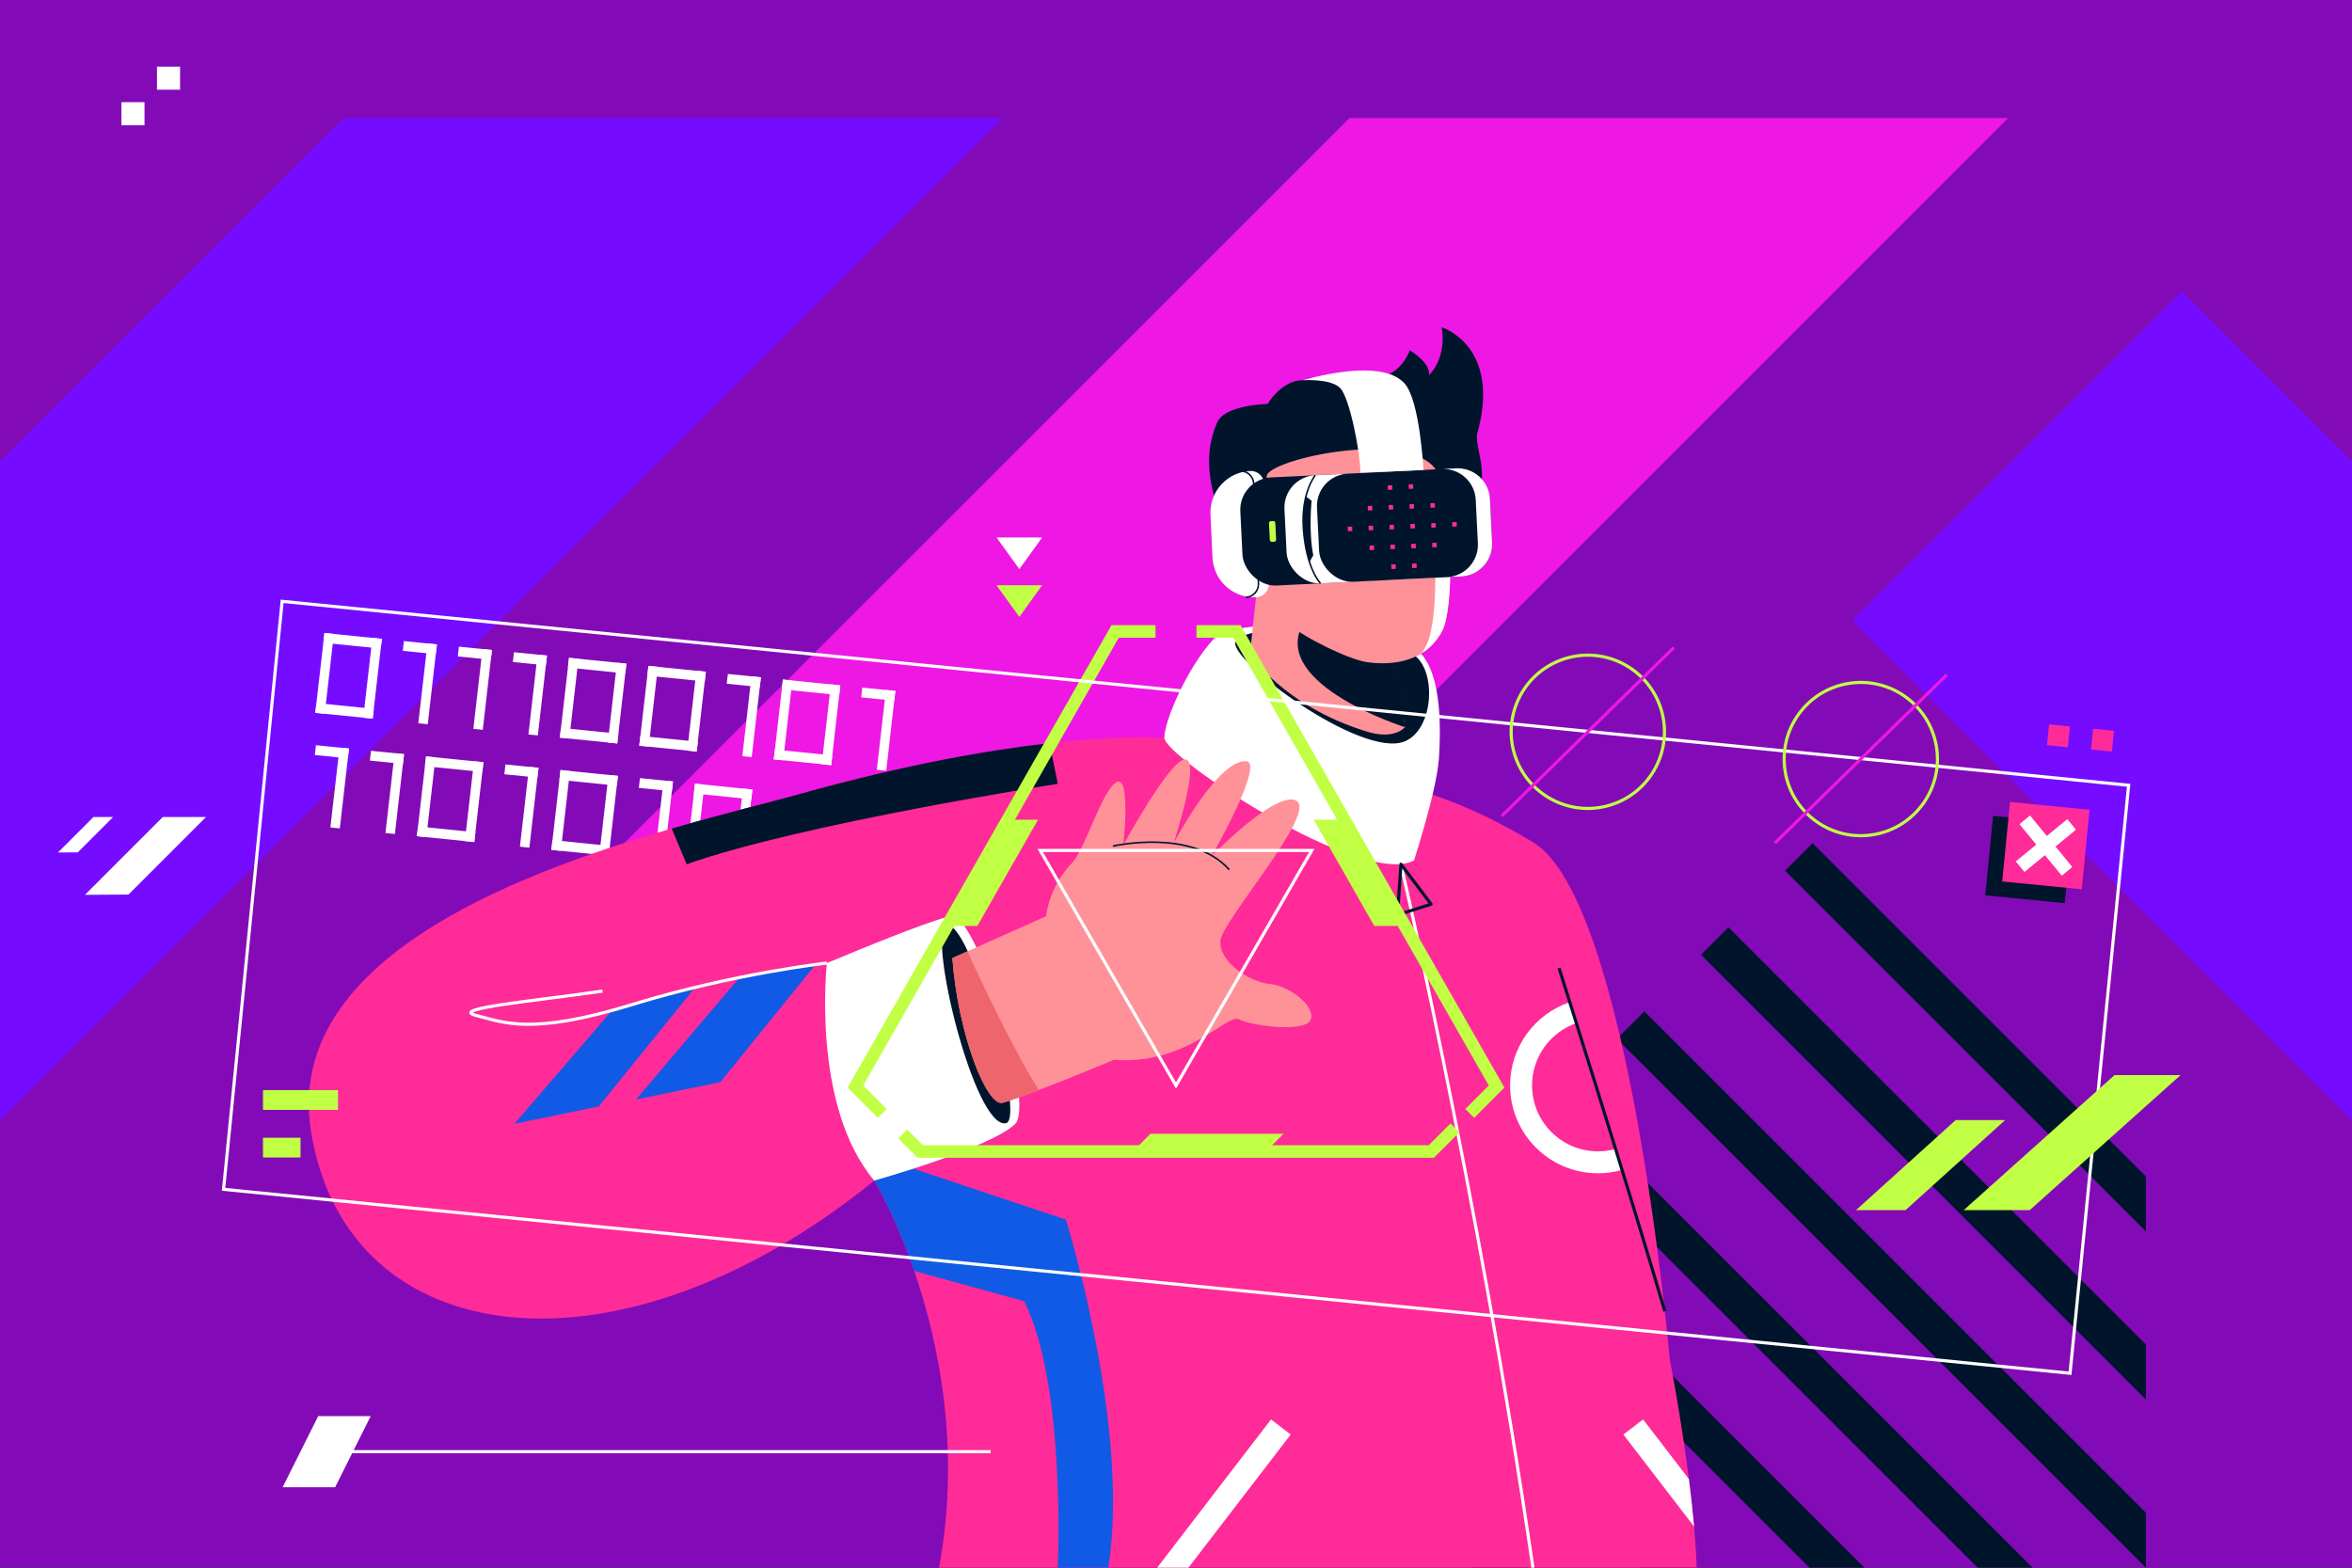 <?xml version="1.0" encoding="UTF-8"?>
<svg id="Layer_2" data-name="Layer 2" xmlns="http://www.w3.org/2000/svg" viewBox="0 0 750 500.07">
  <rect x="0" y="0" width="750" height="500.07" fill="#333333" stroke="none"/>
  <defs>
    <style>
      .cls-1 {
        stroke-linejoin: round;
      }

      .cls-1, .cls-2, .cls-3, .cls-4, .cls-5, .cls-6, .cls-7, .cls-8 {
        fill: none;
      }

      .cls-1, .cls-3, .cls-8 {
        stroke: #00152c;
      }

      .cls-9 {
        fill: #00152c;
      }

      .cls-10 {
        fill: #ee17e4;
      }

      .cls-11 {
        fill: #ef656d;
      }

      .cls-12 {
        fill: #fff;
      }

      .cls-13 {
        fill: #fe2b99;
      }

      .cls-14 {
        fill: #ff9199;
      }

      .cls-15 {
        fill: #820bb7;
      }

      .cls-16 {
        fill: #750cff;
      }

      .cls-17 {
        fill: #c1ff44;
      }

      .cls-18 {
        fill: #115ae5;
      }

      .cls-2 {
        stroke-width: 4px;
      }

      .cls-2, .cls-3, .cls-4, .cls-5, .cls-6, .cls-7, .cls-8 {
        stroke-miterlimit: 10;
      }

      .cls-2, .cls-4 {
        stroke: #c1ff44;
      }

      .cls-5 {
        stroke: #ee17e4;
      }

      .cls-6, .cls-7 {
        stroke: #fff;
      }

      .cls-7 {
        stroke-width: 7px;
      }

      .cls-8 {
        stroke-width: .5px;
      }
    </style>
  </defs>
  <g id="BACKGROUND">
    <rect class="cls-15" width="750" height="500"/>
  </g>
  <g id="OBJECT">
    <g>
      <polygon class="cls-9" points="469.42 482.13 487.3 500.01 469.75 500.01 469.42 499.68 469.42 482.13"/>
      <polygon class="cls-9" points="469.42 428.5 540.92 500.01 523.37 500.01 469.42 446.05 469.42 428.5"/>
      <polygon class="cls-9" points="470.72 376.17 594.55 500.01 577 500.01 469.42 392.42 469.42 377.48 470.72 376.17"/>
      <polygon class="cls-9" points="497.53 349.36 648.18 500.01 630.63 500.01 488.76 358.13 497.53 349.36"/>
      <polygon class="cls-9" points="524.35 322.55 684.26 482.45 684.26 500.01 515.57 331.32 524.35 322.55"/>
      <polygon class="cls-9" points="551.16 295.73 684.26 428.82 684.26 446.37 542.39 304.51 551.16 295.73"/>
      <polygon class="cls-9" points="577.98 268.92 684.26 375.2 684.26 392.75 569.2 277.69 577.98 268.92"/>
    </g>
    <g>
      <polygon class="cls-16" points="319.69 37.65 .03 357.31 0 357.31 0 147.3 109.65 37.65 319.69 37.65"/>
      <polygon class="cls-10" points="640.36 37.65 320.7 357.31 110.66 357.31 430.32 37.65 640.36 37.65"/>
      <polygon class="cls-16" points="750 147.3 750 357.31 749.98 357.31 590.65 197.99 695.67 92.97 750 147.3"/>
    </g>
    <g>
      <g>
        <polygon class="cls-12" points="138.96 208.65 128.43 207.58 128.79 204.46 139.32 205.53 138.96 208.65"/>
        <polygon class="cls-12" points="133.39 230.68 136.31 205.22 139.32 205.53 136.4 230.99 133.39 230.68"/>
      </g>
      <g>
        <polygon class="cls-12" points="242.28 219.14 231.74 218.07 232.1 214.95 242.63 216.02 242.28 219.14"/>
        <polygon class="cls-12" points="236.71 241.17 239.62 215.71 242.63 216.02 239.71 241.48 236.71 241.17"/>
      </g>
      <g>
        <polygon class="cls-12" points="156.51 210.43 145.98 209.36 146.34 206.24 156.87 207.31 156.51 210.43"/>
        <polygon class="cls-12" points="150.94 232.46 153.86 207.01 156.87 207.31 153.95 232.77 150.94 232.46"/>
      </g>
      <g>
        <polygon class="cls-12" points="174.07 212.21 163.54 211.14 163.89 208.02 174.42 209.09 174.07 212.21"/>
        <polygon class="cls-12" points="168.5 234.25 171.42 208.79 174.42 209.09 171.51 234.55 168.5 234.25"/>
      </g>
      <g>
        <polygon class="cls-12" points="121.41 206.86 103.1 205.01 103.46 201.89 121.76 203.75 121.41 206.86"/>
        <polygon class="cls-12" points="100.54 227.35 103.46 201.89 106.47 202.19 103.55 227.65 100.54 227.35"/>
        <polygon class="cls-12" points="115.84 228.9 118.75 203.44 121.76 203.75 118.84 229.2 115.84 228.9"/>
        <polygon class="cls-12" points="118.84 229.2 100.54 227.35 100.9 224.23 119.2 226.09 118.84 229.2"/>
      </g>
      <g>
        <polygon class="cls-12" points="199.39 214.78 181.09 212.92 181.45 209.81 199.75 211.66 199.39 214.78"/>
        <polygon class="cls-12" points="178.53 235.26 181.45 209.81 184.46 210.11 181.54 235.57 178.53 235.26"/>
        <polygon class="cls-12" points="193.82 236.82 196.74 211.36 199.75 211.66 196.83 237.12 193.82 236.82"/>
        <polygon class="cls-12" points="196.83 237.12 178.53 235.26 178.88 232.15 197.19 234 196.83 237.12"/>
      </g>
      <g>
        <polygon class="cls-12" points="224.72 217.35 206.42 215.49 206.77 212.38 225.08 214.24 224.72 217.35"/>
        <polygon class="cls-12" points="203.85 237.84 206.77 212.38 209.78 212.68 206.86 238.14 203.85 237.84"/>
        <polygon class="cls-12" points="219.15 239.39 222.07 213.93 225.08 214.24 222.16 239.69 219.15 239.39"/>
        <polygon class="cls-12" points="222.16 239.69 203.85 237.84 204.21 234.72 222.52 236.58 222.16 239.69"/>
      </g>
      <g>
        <polygon class="cls-12" points="267.6 221.71 249.3 219.85 249.65 216.73 267.96 218.59 267.6 221.71"/>
        <polygon class="cls-12" points="246.74 242.19 249.65 216.73 252.66 217.04 249.75 242.49 246.74 242.19"/>
        <polygon class="cls-12" points="262.03 243.74 264.95 218.28 267.96 218.59 265.04 244.05 262.03 243.74"/>
        <polygon class="cls-12" points="265.04 244.05 246.74 242.19 247.09 239.07 265.4 240.93 265.04 244.05"/>
      </g>
      <g>
        <polygon class="cls-12" points="285.16 223.49 274.62 222.42 274.98 219.3 285.51 220.37 285.16 223.49"/>
        <polygon class="cls-12" points="279.59 245.52 282.51 220.07 285.51 220.37 282.6 245.83 279.59 245.52"/>
      </g>
      <g>
        <polygon class="cls-12" points="171.36 248 160.83 246.94 161.18 243.82 171.72 244.89 171.36 248"/>
        <polygon class="cls-12" points="165.79 270.04 168.71 244.58 171.72 244.89 168.8 270.35 165.79 270.04"/>
      </g>
      <g>
        <polygon class="cls-12" points="110.92 241.87 100.39 240.8 100.75 237.68 111.28 238.75 110.92 241.87"/>
        <polygon class="cls-12" points="105.35 263.9 108.27 238.45 111.28 238.75 108.36 264.21 105.35 263.9"/>
      </g>
      <g>
        <polygon class="cls-12" points="128.48 243.65 117.95 242.58 118.3 239.46 128.84 240.53 128.48 243.65"/>
        <polygon class="cls-12" points="122.91 265.69 125.83 240.23 128.84 240.53 125.92 265.99 122.91 265.69"/>
      </g>
      <g>
        <polygon class="cls-12" points="153.81 246.22 135.5 244.36 135.86 241.25 154.16 243.1 153.81 246.22"/>
        <polygon class="cls-12" points="132.94 266.7 135.86 241.25 138.87 241.55 135.95 267.01 132.94 266.7"/>
        <polygon class="cls-12" points="148.23 268.26 151.15 242.8 154.16 243.1 151.24 268.56 148.23 268.26"/>
        <polygon class="cls-12" points="151.24 268.56 132.94 266.7 133.3 263.59 151.6 265.45 151.24 268.56"/>
      </g>
      <g>
        <polygon class="cls-12" points="239.57 254.93 221.26 253.07 221.62 249.95 239.92 251.81 239.57 254.93"/>
        <polygon class="cls-12" points="218.7 275.41 221.62 249.95 224.63 250.26 221.71 275.72 218.7 275.41"/>
        <polygon class="cls-12" points="234 276.96 236.92 251.51 239.92 251.81 237.01 277.27 234 276.96"/>
        <polygon class="cls-12" points="237.01 277.27 218.7 275.41 219.06 272.29 237.36 274.15 237.01 277.27"/>
      </g>
      <g>
        <polygon class="cls-12" points="196.69 250.58 178.38 248.72 178.74 245.6 197.04 247.46 196.69 250.58"/>
        <polygon class="cls-12" points="175.82 271.06 178.74 245.6 181.75 245.91 178.83 271.36 175.82 271.06"/>
        <polygon class="cls-12" points="191.12 272.61 194.03 247.15 197.04 247.46 194.12 272.92 191.12 272.61"/>
        <polygon class="cls-12" points="194.12 272.92 175.82 271.06 176.18 267.94 194.48 269.8 194.12 272.92"/>
      </g>
      <g>
        <polygon class="cls-12" points="214.24 252.36 203.71 251.29 204.07 248.17 214.6 249.24 214.24 252.36"/>
        <polygon class="cls-12" points="208.67 274.39 211.59 248.94 214.6 249.24 211.68 274.7 208.67 274.39"/>
      </g>
    </g>
    <g>
      <rect class="cls-9" x="634.24" y="261.38" width="25.48" height="25.48" transform="translate(29.89 -61.92) rotate(5.61)"/>
      <rect class="cls-13" x="639.65" y="256.94" width="25.48" height="25.48" transform="translate(29.48 -62.46) rotate(5.61)"/>
      <g>
        <rect class="cls-12" x="641.76" y="267.5" width="21.25" height="4.35" transform="translate(-22.94 475.27) rotate(-39.39)"/>
        <rect class="cls-12" x="650.21" y="259.05" width="4.35" height="21.25" transform="translate(-22.94 475.27) rotate(-39.39)"/>
      </g>
    </g>
    <g>
      <g>
        <path class="cls-13" d="M541.04,500h-241.6c7.03-38.16-.16-72.07-7.92-94.65-6.19-18-12.74-28.8-12.74-28.8-81.65,66.16-168.16,55.08-179.6-15.61-8.69-53.67,62.55-81.46,115.01-96.68,16.64-4.82,31.39-8.38,41.11-11.1,33.6-9.4,60.19-13.98,79.39-16.16,24.14-2.74,36.59-1.69,36.59-1.69,66.01,12.55,84.56,13.61,117.54,33.29,30.86,18.41,43.63,164.97,43.63,164.97,0,0,3.54,17.86,6.1,38.16h0c.63,4.99,1.2,10.11,1.65,15.15,.39,4.49,.69,8.92,.84,13.12Z"/>
        <path class="cls-18" d="M353.39,500h-16.09s2.74-58.08-10.7-84.98l-35.08-9.67c-6.19-18-12.74-28.8-12.74-28.8l-3.03-8.99,64.13,21.41s20.77,66.4,13.51,111.03Z"/>
        <g>
          <polygon class="cls-18" points="195.16 322.27 164.03 358.42 190.93 352.89 221.68 314.91 195.16 322.27"/>
          <polygon class="cls-18" points="235.82 311.77 202.8 350.67 229.7 345.14 260.45 307.16 235.82 311.77"/>
        </g>
        <path class="cls-7" d="M516.21,369.8c-2.11,.59-4.34,.91-6.64,.91-13.55,0-24.53-10.98-24.53-24.53,0-10.76,6.93-19.91,16.58-23.21"/>
        <path class="cls-9" d="M218.96,275.63l-4.77-11.37c16.64-4.82,31.39-8.38,41.11-11.1,33.6-9.4,60.19-13.98,79.39-16.16l2.61,13s-81.16,12.56-118.34,25.63Z"/>
        <path class="cls-12" d="M450.91,274.4s7.3-22.48,7.94-32.62c.63-10.14,.98-29.47-7.94-35.17-8.92-5.7-56.03-11.4-64.15-2.53-8.12,8.87-15.55,25.88-15.47,31.23,.09,6.27,63.21,47.97,79.63,39.1Z"/>
        <path class="cls-9" d="M394.07,204.54c-3.31,5.19,39.99,37.74,53.93,31.89,9.38-3.94,10.25-23.26,2.35-27.89-7.9-4.63-51.43-11.6-56.27-3.99Z"/>
        <path class="cls-12" d="M263.68,307.16s-5.12,45.39,15.1,69.38c0,0,36.84-10.35,44.87-18,6.73-6.41-12.57-68.77-20.66-66.42-10.39,3.02-27.15,10.01-39.31,15.04Z"/>
        <path class="cls-9" d="M301.72,295.28c-6,2.85,9.08,64.88,19.03,62.96,6.65-1.28-11.87-66.37-19.03-62.96Z"/>
        <path class="cls-6" d="M445.1,268.6s25.92,109.48,43.72,231.4"/>
        <path class="cls-6" d="M263.68,307.16s-29.68,3.28-62.09,13.24c-32.41,9.96-41.11,5.64-49.82,3.45s18.99-4.61,40.35-7.75"/>
        <path class="cls-3" d="M497.13,308.73s22.39,70.77,33.75,109.49"/>
        <polygon class="cls-1" points="446.73 275.63 445.62 291.81 456.34 288.38 446.73 275.63"/>
        <polygon class="cls-12" points="411.58 457.53 378.96 500 368.99 500 405.31 452.71 411.58 457.53"/>
        <path class="cls-12" d="M540.2,486.88l-22.54-29.35,6.28-4.82,14.61,19.02h0c.63,4.99,1.2,10.11,1.65,15.15Z"/>
      </g>
      <g>
        <path class="cls-9" d="M459.75,104.38s19.09,5.91,11.34,33.79c-1.23,4.44,5.91,16.54-3.31,23.96-9.22,7.41-74.1,27.69-78.54,1.66,0,0-7.52-14.9-1.05-29.17,2.49-5.51,16.03-5.8,16.03-5.8,0,0,4.43-7.6,11.31-7.57,9.52,.03,21.35,.35,26.7-1.64,5.35-1.99,7.32-7.9,7.32-7.9,0,0,6.69,3.98,6.16,7.9,0,0,5.67-5.09,4.04-15.22Z"/>
        <path class="cls-14" d="M401.05,185.4l-2.46,23.14s10.28,16.49,37.31,24.8c7.12,2.19,10.84,0,12.11-1.41,0,0-2.22-15.37-2.44-27.54l-44.51-19Z"/>
        <path class="cls-9" d="M448,231.93s-42.37-13.43-32.8-32.45l30.35,7.15,2.44,25.29Z"/>
        <g>
          <path class="cls-14" d="M458.98,151.96c3.75,10.91,4.86,41.79,.91,49.29-5.88,11.17-18.45,10.77-24.14,9.91-5.69-.86-19.79-7.7-25.2-12.35s-13.45-24.68-14.25-32.02c0,0,10.16,.06,12.38-3.14,2.22-3.2-4.72-6.1-4.76-11.71s49.43-16.33,55.06,.02Z"/>
          <path class="cls-14" d="M402.92,166.09s-6.15-6.94-12-2.46c-4.63,3.55-2.71,15.5,1.11,19.82,6.21,7.02,13.07,2.66,13.76-3.41,.41-3.63-2.88-13.95-2.88-13.95Z"/>
          <path class="cls-12" d="M454.93,205.62c4.05-8.37,3.37-37.31-.23-49.78-.99-3.42,3.09-6.98,4.27-3.89,4.14,10.77,4.86,41.79,.91,49.29-1.72,3.27-4.01,5.54-6.54,7.1,.56-.83,1.09-1.73,1.57-2.73Z"/>
        </g>
        <g>
          <path class="cls-12" d="M400.56,190.51h0c-7.34,.35-13.58-5.32-13.92-12.66l-.65-13.72c-.35-7.34,5.32-13.58,12.66-13.92h0c2.35-.11,4.35,1.7,4.46,4.06l1.51,31.79c.11,2.35-1.7,4.35-4.06,4.46Z"/>
          <path class="cls-8" d="M395.33,150.21h0c2.35-.11,4.35,1.7,4.46,4.06l1.51,31.79c.11,2.35-1.7,4.35-4.06,4.46h0"/>
        </g>
        <g>
          <rect class="cls-9" x="395.8" y="151.41" width="55.23" height="34.52" rx="10.33" ry="10.33" transform="translate(854.61 316.37) rotate(177.19)"/>
          <rect class="cls-12" x="409.89" y="150.72" width="55.23" height="34.52" rx="10.33" ry="10.33" transform="translate(882.72 314.3) rotate(177.19)"/>
          <rect class="cls-9" x="420.25" y="150.21" width="55.23" height="34.52" rx="10.33" ry="10.33" transform="translate(903.42 312.77) rotate(177.19)"/>
          <path class="cls-12" d="M461.44,184.08c5.7-.28,10.1-5.13,9.82-10.83l-.68-13.84c-.28-5.7-5.13-10.1-10.83-9.82l4.54-.22c5.7-.28,10.55,4.11,10.83,9.82l.68,13.84c.28,5.7-4.11,10.55-9.82,10.83l-4.54,.22Z"/>
          <path class="cls-8" d="M419.39,151.59s-4.55,5.55-3.77,16.93c.89,13,5.46,17.55,5.46,17.55"/>
          <path class="cls-9" d="M416.44,158.32l1.81,1.39s-1.03,9.58,.53,17.4l-1.21,2.13s-3.61-10.78-1.13-20.92Z"/>
          <rect class="cls-17" x="404.76" y="166.23" width="2.01" height="6.62" rx=".63" ry=".63" transform="translate(819.38 318.94) rotate(177.19)"/>
        </g>
        <path class="cls-12" d="M415.53,121.24s8.79-.56,11.83,2.53c3.04,3.1,6.47,20.85,6.44,27l20.11-.88s-1.12-22.22-6.05-27.62c-6.31-6.93-23.28-3.56-32.34-1.03Z"/>
        <g>
          <rect class="cls-13" x="450.3" y="179.75" width="1.43" height="1.43" transform="translate(-7.41 19.74) rotate(-2.49)"/>
          <rect class="cls-13" x="443.64" y="180.04" width="1.43" height="1.43" transform="translate(-7.43 19.45) rotate(-2.49)"/>
          <rect class="cls-13" x="456.69" y="173.15" width="1.43" height="1.43" transform="translate(-7.11 20.01) rotate(-2.49)"/>
          <rect class="cls-13" x="450.03" y="173.43" width="1.43" height="1.43" transform="translate(-7.14 19.76) rotate(-2.49)"/>
          <rect class="cls-13" x="443.37" y="173.72" width="1.43" height="1.43" transform="translate(-7.15 19.44) rotate(-2.49)"/>
          <rect class="cls-13" x="436.71" y="174.01" width="1.43" height="1.43" transform="translate(-7.17 19.15) rotate(-2.49)"/>
          <rect class="cls-13" x="463.08" y="166.54" width="1.43" height="1.43" transform="translate(-6.82 20.29) rotate(-2.49)"/>
          <rect class="cls-13" x="456.42" y="166.83" width="1.43" height="1.43" transform="translate(-6.85 20.03) rotate(-2.49)"/>
          <rect class="cls-13" x="449.75" y="167.12" width="1.43" height="1.43" transform="translate(-6.86 19.71) rotate(-2.49)"/>
          <rect class="cls-13" x="443.09" y="167.41" width="1.43" height="1.43" transform="translate(-6.88 19.42) rotate(-2.49)"/>
          <rect class="cls-13" x="436.43" y="167.7" width="1.43" height="1.43" transform="translate(-6.9 19.13) rotate(-2.49)"/>
          <rect class="cls-13" x="429.77" y="167.99" width="1.43" height="1.43" transform="translate(-6.92 18.84) rotate(-2.49)"/>
          <rect class="cls-13" x="456.14" y="160.51" width="1.43" height="1.43" transform="translate(-6.57 19.98) rotate(-2.49)"/>
          <rect class="cls-13" x="449.48" y="160.8" width="1.43" height="1.43" transform="translate(-6.6 19.72) rotate(-2.49)"/>
          <rect class="cls-13" x="442.82" y="161.09" width="1.43" height="1.43" transform="translate(-6.6 19.4) rotate(-2.49)"/>
          <rect class="cls-13" x="436.16" y="161.38" width="1.43" height="1.43" transform="translate(-6.62 19.11) rotate(-2.49)"/>
          <rect class="cls-13" x="449.21" y="154.49" width="1.43" height="1.43" transform="translate(-6.31 19.67) rotate(-2.49)"/>
          <rect class="cls-13" x="442.54" y="154.78" width="1.43" height="1.43" transform="translate(-6.34 19.41) rotate(-2.49)"/>
        </g>
      </g>
      <g>
        <path class="cls-14" d="M417.76,325.58c-2.43,3.77-18.99,1.53-22.7-.48-3.72-2.02-16.52,14.76-39.83,12.91,0,0-13.14,5.52-23.97,9.66-4.68,1.79-8.92,3.33-11.49,4.05-5.12,1.44-14.27-21.87-16.09-46.15l4.8-2.14,25.11-11.21s.58-8.89,8.22-16.96c4.31-4.56,9.46-22.94,14.17-25.77,4.7-2.83,2.24,20.01,2.24,20.01,0,0,15.08-27.85,19.86-27.28,4.66,.56-3.46,25.54-3.86,26.76,.69-1.29,14.26-26.78,23.16-26.2,5.96,.38-10.53,29.43-10.92,30.12,.58-.59,20.54-20.89,26.87-17.54,6.95,3.66-23.39,38.05-24.14,44.56-.74,6.52,8.79,13.22,15.73,13.9,6.93,.68,15.27,7.98,12.84,11.76Z"/>
        <path class="cls-11" d="M331.26,347.67c-4.68,1.79-8.92,3.33-11.49,4.05-5.12,1.44-14.27-21.87-16.09-46.15l4.8-2.14c3.55,7.76,14.07,30.36,22.78,44.24Z"/>
        <path class="cls-8" d="M354.89,269.85s25.33-5.78,37.09,7.54"/>
      </g>
    </g>
    <g>
      <g>
        <polyline class="cls-2" points="281.34 355.12 272.77 346.55 355.59 201.39 368.47 201.39"/>
        <polyline class="cls-2" points="468.66 355.12 477.23 346.55 394.41 201.39 381.53 201.39"/>
        <polyline class="cls-2" points="287.85 361.68 293.43 367.25 456.42 367.25 463.95 359.72"/>
        <polygon class="cls-17" points="302 295.32 321.33 261.43 331 261.43 311.66 295.32 302 295.32"/>
        <polygon class="cls-17" points="447.9 295.32 428.57 261.43 418.9 261.43 438.23 295.32 447.9 295.32"/>
        <polygon class="cls-17" points="361.21 367.25 366.85 361.62 409.3 361.62 403.72 367.19 361.21 367.25"/>
      </g>
      <polygon class="cls-6" points="375 271.23 418.3 271.23 396.65 308.73 375 346.23 353.35 308.73 331.7 271.23 375 271.23"/>
    </g>
    <g>
      <rect class="cls-13" x="653.08" y="231.3" width="6.67" height="6.67" transform="translate(26.27 -63.45) rotate(5.65)"/>
      <rect class="cls-13" x="667.12" y="232.69" width="6.67" height="6.67" transform="translate(26.48 -64.83) rotate(5.65)"/>
    </g>
    <g>
      <polygon class="cls-12" points="325.05 171.41 332.33 171.41 328.69 176.46 325.05 181.51 321.4 176.46 317.76 171.41 325.05 171.41"/>
      <polygon class="cls-17" points="325.05 186.66 332.33 186.66 328.69 191.71 325.05 196.76 321.4 191.71 317.76 186.66 325.05 186.66"/>
    </g>
    <g>
      <line class="cls-6" x1="101.34" y1="463" x2="315.89" y2="463"/>
      <polygon class="cls-12" points="106.87 474.33 90.13 474.33 101.47 451.66 118.21 451.66 106.87 474.33"/>
    </g>
    <g>
      <rect class="cls-6" x="79.14" y="220.68" width="591.72" height="188.46" transform="translate(33.1 -35.65) rotate(5.69)"/>
      <g>
        <g>
          <circle class="cls-4" cx="593.37" cy="242.06" r="24.44" transform="translate(-32.16 102.82) rotate(-9.64)"/>
          <line class="cls-5" x1="620.8" y1="215.21" x2="565.94" y2="268.92"/>
        </g>
        <g>
          <circle class="cls-4" cx="506.32" cy="233.38" r="24.44" transform="translate(-48.95 183.39) rotate(-19.6)"/>
          <line class="cls-5" x1="533.75" y1="206.52" x2="478.89" y2="260.24"/>
        </g>
      </g>
    </g>
    <g>
      <g>
        <polygon class="cls-17" points="647.23 385.97 626.17 385.97 674.27 342.9 695.33 342.9 647.23 385.97"/>
        <polygon class="cls-17" points="607.63 385.97 591.83 385.97 623.6 357.25 639.39 357.25 607.63 385.97"/>
      </g>
      <g>
        <polygon class="cls-12" points="27.1 285.4 51.91 260.59 65.68 260.59 40.96 285.31 27.1 285.4"/>
        <polygon class="cls-12" points="18.49 271.89 29.8 260.59 36.07 260.59 24.81 271.85 18.49 271.89"/>
      </g>
    </g>
    <g>
      <rect class="cls-12" x="38.72" y="32.59" width="7.36" height="7.36"/>
      <rect class="cls-12" x="50.06" y="21.25" width="7.36" height="7.36"/>
    </g>
    <g>
      <rect class="cls-17" x="83.86" y="347.68" width="23.94" height="6.3"/>
      <rect class="cls-17" x="83.86" y="362.87" width="11.97" height="6.3"/>
    </g>
  </g>
</svg>